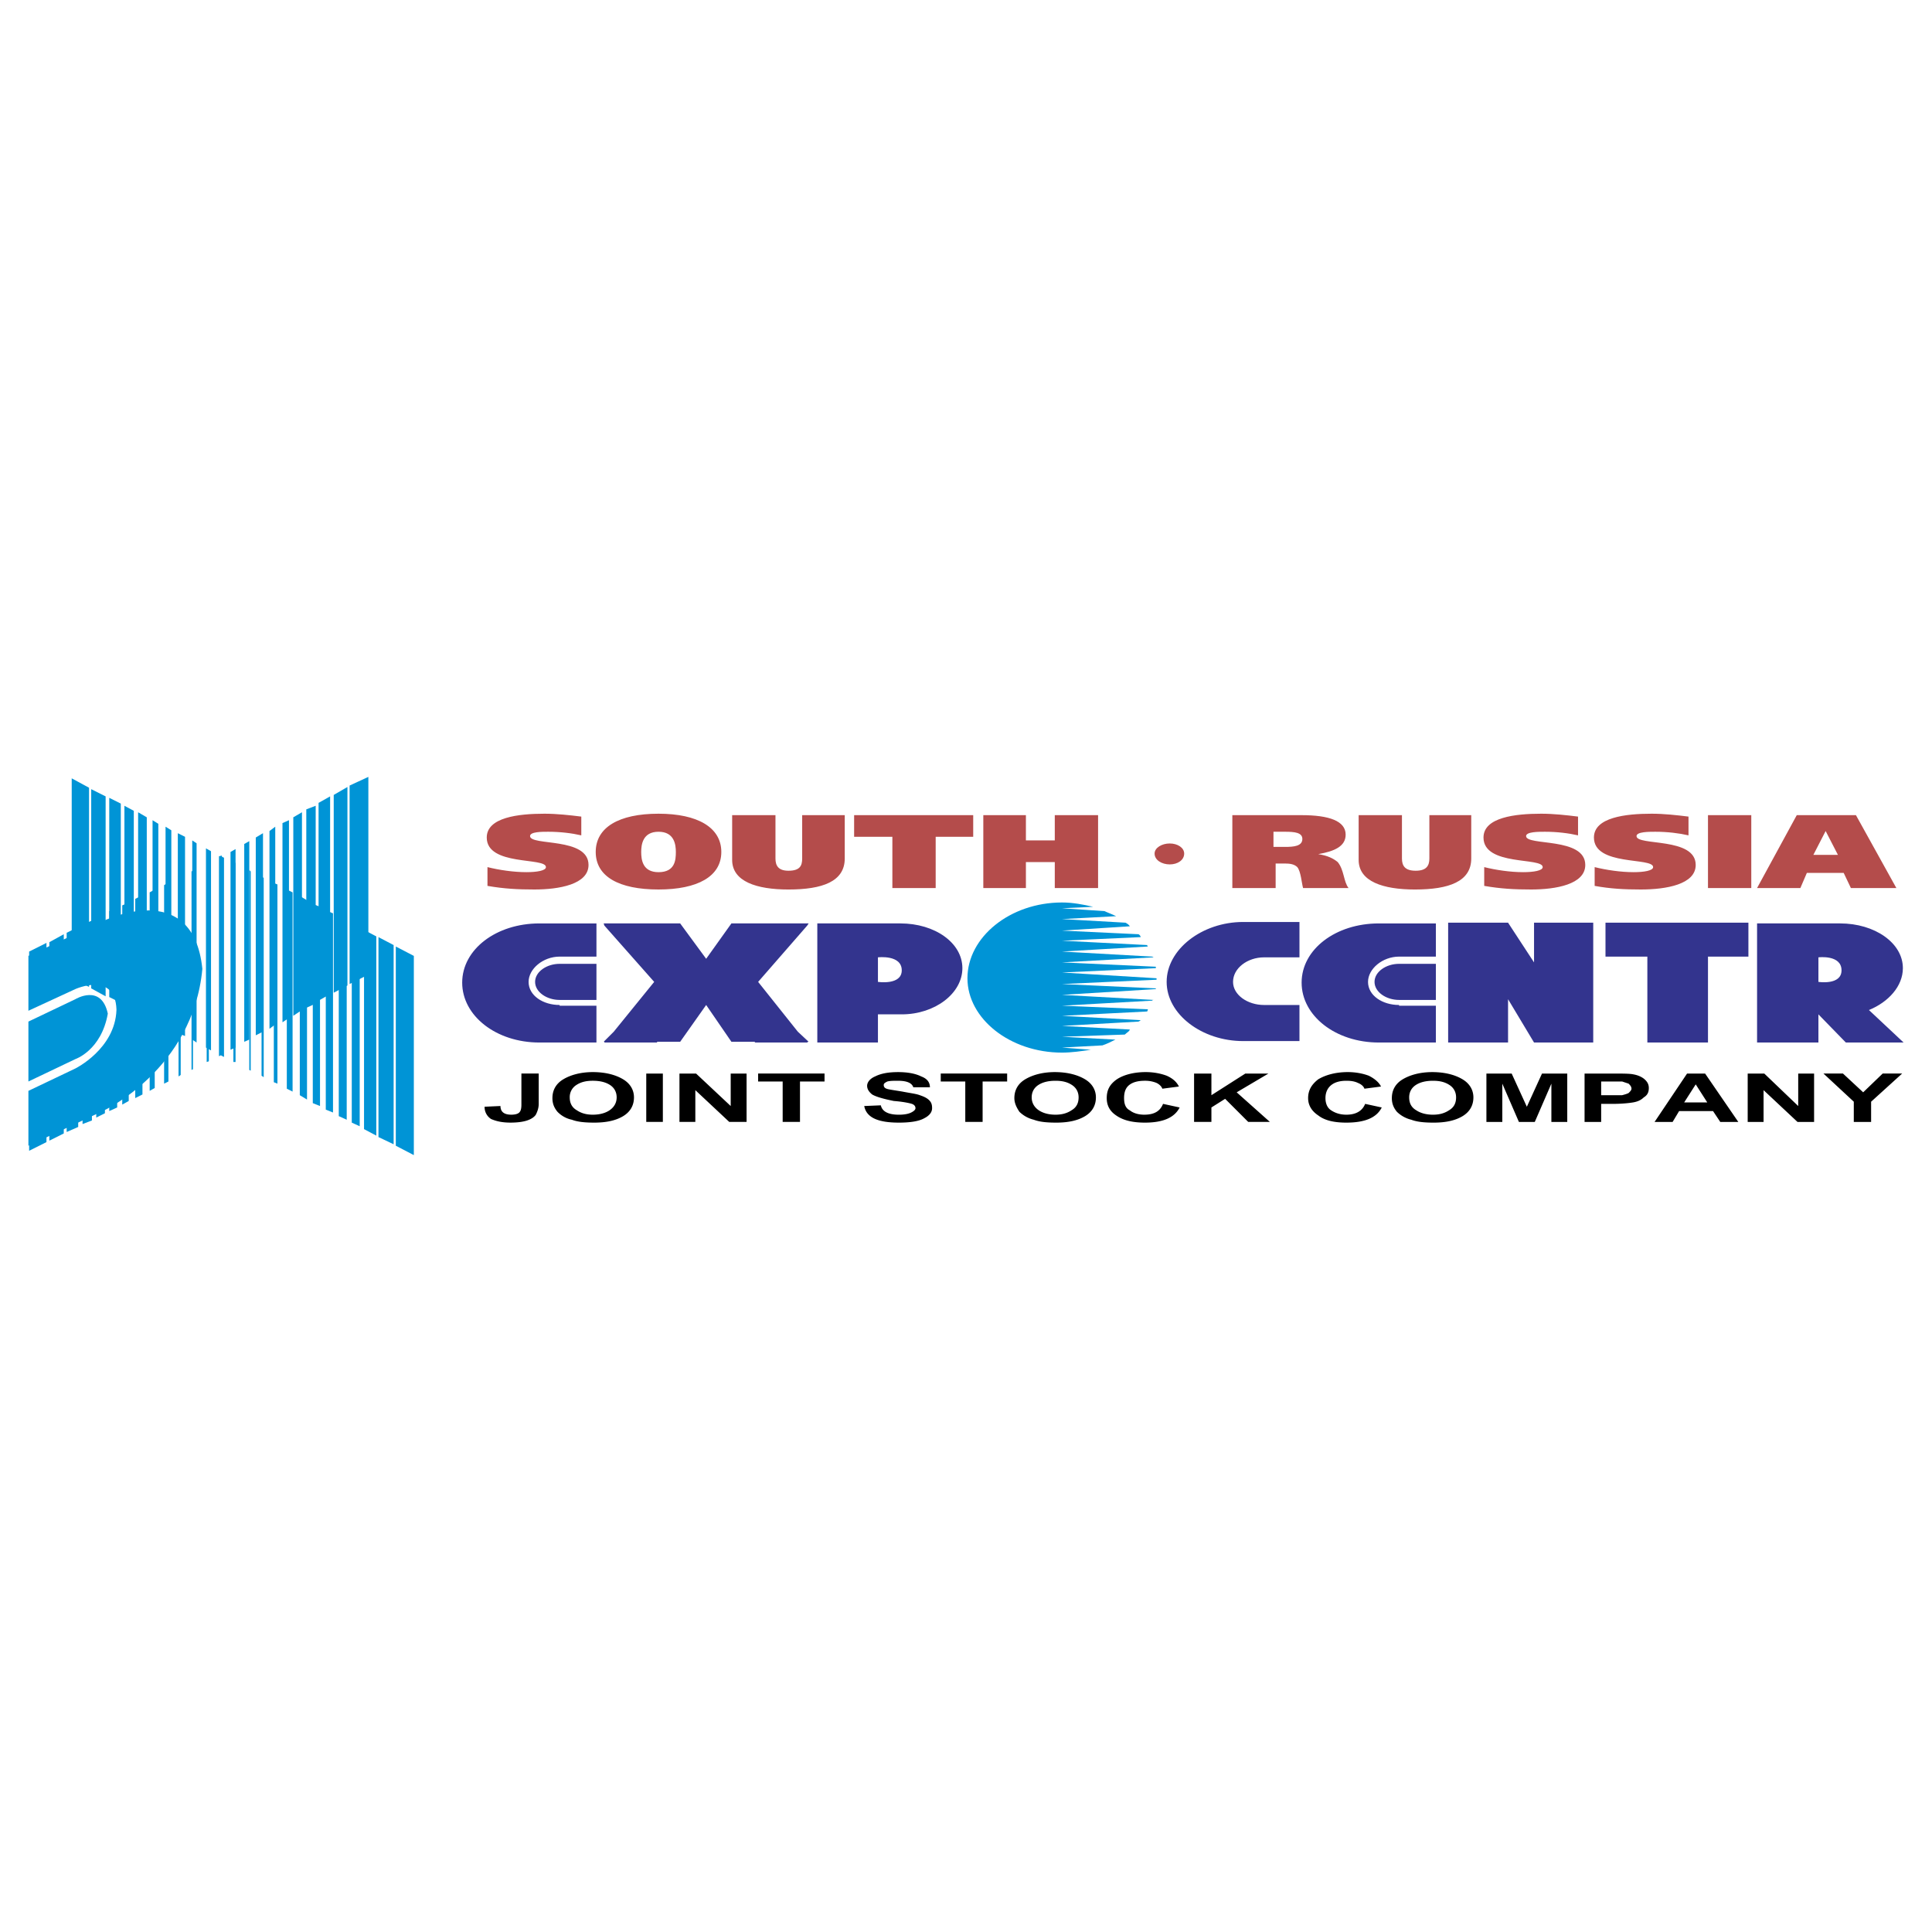 <svg xmlns="http://www.w3.org/2000/svg" width="2500" height="2500" viewBox="0 0 192.756 192.756"><g fill-rule="evenodd" clip-rule="evenodd"><path fill="#fff" d="M0 0h192.756v192.756H0V0z"/><path d="M22.134 85.36l-.288.072v19.947l.288-.143V85.36zm1.368-.648l-.504.288v19.732l.504-.217V84.712zm1.369-.792l-.504.288v19.731l.504-.217V83.92zm1.368-.792l-.72.432v19.731l.72-.359V83.128zm1.223-.648l-.576.432v19.731l.576-.432V82.48zm1.369-.648l-.648.288v19.875l.648-.432V81.832zm1.296-.792l-.864.504v19.804l.864-.576V81.04zm1.369-.648l-.937.36v19.803l.937-.432V80.392zm1.44-.936l-1.152.648v19.73l1.152-.646V79.456zm1.728-.937l-1.368.792v19.732l1.368-.721V78.519zm2.088-1.008l-1.872.864v19.802l1.872-.936v-19.73z" fill="#0094d6"/><path d="M7.155 77.655l1.728.937v19.875l-1.728-.865V77.655zM41.289 95.37l-1.8-.936v19.875l1.8.938V95.37zM9.1 78.735l1.439.72v19.947L9.1 98.611V78.735zM39.273 94.29l-1.513-.792v19.948l1.513.719V94.29zM10.9 79.599l1.152.576v19.875l-1.152-.575V79.599zm26.644 13.826l-1.225-.647v19.875l1.225.648V93.425zM12.413 80.392l.936.504v19.876l-.936-.504V80.392zM35.888 92.49l-.792-.36v19.875l.792.361V92.49zM13.78 81.04l.864.504v19.876l-.864-.504V81.04zm20.812 10.801l-.792-.504v20.02l.792.359V91.841zM15.221 81.832l.576.36v19.875l-.576-.359V81.832zm18.003 9.289l-.721-.288v19.875l.721.287V91.121zM16.517 82.48l.576.36v19.875l-.576-.359V82.48zm15.41 7.993l-.72-.288v19.875l.72.287V90.473zm-14.186-7.345l.72.36v19.875l-.72-.287V83.128zm12.89 6.697l-.72-.432v19.875l.72.434V89.825zm-11.45-5.977l.433.288v19.875l-.433-.289V83.848zm10.01 5.185l-.576-.288v19.876l.576.287V89.033zm-8.642-4.393l.504.288v19.875l-.504-.287V84.64zm7.13 3.601l-.36-.144v19.876l.36.143V88.241zm-5.617-2.809l.288.145v19.875l-.288-.145V85.432zm4.249 2.161l-.216-.144v19.875l.216.145V87.593zm-3.025-1.512h.216v19.875h-.216V86.081zm1.728.864l-.143-.145v19.948l.144.072V86.945h-.001z" fill="#0094d6"/><path d="M12.196 90.329l.648-.288v19.803l-.648.361V90.329zm1.297-.648l.72-.36v19.875l-.72.361V89.681zm1.44-.648l.504-.288v19.804l-.504.287V89.033zm1.44-.721l.432-.288V107.9l-.432.215V88.312zm1.44-.719l.216-.144v19.803l-.216.145V87.593zm1.296-.648l.144-.072v19.803l-.144.072V86.945zm1.728-.864l-.216.072v19.803l.216-.07V86.081zm-17.93 8.857l1.729-.864v5.184l-1.729.938v-5.258zm2.016-.936l1.44-.792v5.33l-1.44.719v-5.257zm1.728-.937l1.152-.576v5.473l-1.152.504v-5.401zm1.585-.792l.936-.432v5.618l-.936.432v-5.618zm1.368-.648l.864-.432v6.049l-.864.432v-6.049zm1.296-.72l.792-.288v6.697l-.792.288v-6.697zm-7.993 18.652l1.729-.865v5.258l-1.729.863v-5.256zm2.016-.866l1.44-.791v5.186l-1.44.719v-5.114zm1.728-.791l1.152-.504v5.041l-1.152.504V107.9zm1.585-.865l.936-.504v5.258l-.936.359v-5.113zm1.368-.719l.864-.432v5.184l-.864.432v-5.184zm1.296-1.513l.792-.359v6.049l-.792.359v-6.049z" fill="#0094d6"/><path d="M20.189 96.666c-.936-9.217-9.938-4.753-9.938-4.753L2.834 95.37v5.474l4.681-2.162s3.96-1.799 4.104 2.018v.072c-.144 3.889-4.104 5.832-4.104 5.832l-4.681 2.232v5.473l7.417-3.457c.001 0 9.002-4.104 9.938-14.186zm-9.433 4.465c-.648-3.025-3.241-1.439-3.241-1.439l-4.681 2.232v5.977l4.681-2.232c.001-.001 2.593-.866 3.241-4.538z" fill="#0094d6"/><path d="M52.019 107.107h1.729v3.025c0 .432-.144.791-.288 1.08-.144.217-.432.432-.864.576-.433.145-1.009.215-1.656.215-.865 0-1.44-.143-1.944-.359a1.413 1.413 0 0 1-.648-1.225l1.584-.072c0 .576.36.865 1.081.865.36 0 .648-.072.792-.217s.216-.359.216-.791v-3.097h-.002zm3.096 2.45c0-.793.36-1.441 1.081-1.873.72-.432 1.728-.721 2.952-.721 1.296 0 2.305.289 3.024.721.72.432 1.08 1.08 1.08 1.801 0 .793-.36 1.439-1.08 1.873-.72.432-1.656.646-2.88.646-.936 0-1.656-.07-2.232-.287a2.795 2.795 0 0 1-1.44-.793c-.361-.432-.505-.863-.505-1.367zm1.728-.073c0 .576.216 1.008.721 1.297.432.287.936.432 1.584.432s1.224-.145 1.656-.432c.432-.289.72-.721.72-1.297 0-.504-.216-.936-.648-1.225-.433-.287-1.008-.432-1.729-.432s-1.224.145-1.656.432a1.42 1.42 0 0 0-.648 1.225zm7.634 2.45v-4.826h1.656v4.826h-1.656zm3.312 0v-4.826h1.657l3.456 3.24v-3.24h1.584v4.826h-1.728l-3.385-3.17v3.17h-1.584zm10.298 0V107.9h-2.448v-.793h6.625v.793h-2.449v4.033h-1.728v.001zm8.137-1.586l1.656-.07c.145.646.792.936 1.801.936.504 0 .936-.072 1.224-.217.288-.145.432-.287.432-.432 0-.217-.145-.359-.36-.432s-.864-.217-1.8-.289c-1.08-.215-1.8-.432-2.16-.648-.36-.287-.504-.574-.504-.863 0-.359.288-.721.792-.936.576-.289 1.296-.434 2.304-.434.937 0 1.729.145 2.304.434.577.215.864.576.864 1.08h-1.656c-.144-.432-.648-.648-1.512-.648-.504 0-.792 0-1.08.072-.288.145-.36.215-.36.359s.072.289.288.361c.145.07.72.143 1.584.287.72.145 1.368.217 1.728.359.433.145.721.289.937.504.216.217.288.434.288.793s-.216.721-.792 1.008c-.504.289-1.369.432-2.521.432-2.089 0-3.241-.504-3.457-1.656zm10.082 1.586V107.9h-2.448v-.793h6.625v.793h-2.447v4.033h-1.73v.001zm4.897-2.377c0-.793.359-1.441 1.08-1.873s1.729-.721 2.953-.721c1.295 0 2.303.289 3.023.721s1.08 1.08 1.08 1.801c0 .793-.359 1.439-1.08 1.873-.721.432-1.656.646-2.881.646-.936 0-1.656-.07-2.232-.287a3.112 3.112 0 0 1-1.439-.793c-.287-.432-.504-.863-.504-1.367zm1.729-.073c0 .576.287 1.008.719 1.297.434.287 1.01.432 1.656.432.648 0 1.152-.145 1.586-.432.504-.289.719-.721.719-1.297 0-.504-.215-.936-.648-1.225-.432-.287-.936-.432-1.656-.432-.719 0-1.295.145-1.727.432-.435.29-.649.721-.649 1.225zm13.105.649l1.656.359c-.504 1.008-1.656 1.512-3.457 1.512-1.223 0-2.16-.215-2.879-.719-.648-.434-.938-1.008-.938-1.729 0-.793.289-1.369 1.008-1.873.648-.432 1.656-.721 2.881-.721.793 0 1.512.145 2.09.361.646.287 1.008.648 1.223 1.08l-1.656.217c-.072-.217-.287-.434-.576-.576a2.96 2.96 0 0 0-1.152-.217c-.719 0-1.223.145-1.584.432-.359.289-.504.721-.504 1.297s.145 1.008.576 1.225c.359.287.865.432 1.439.432 1.01 0 1.586-.361 1.873-1.08zm3.096 1.801v-4.826h1.729v2.16l3.385-2.16h2.305l-3.168 1.873 3.312 2.953h-2.16l-2.305-2.305-1.369.863v1.441h-1.729v.001zm17.068-1.801l1.656.359c-.504 1.008-1.656 1.512-3.529 1.512-1.225 0-2.16-.215-2.809-.719-.648-.434-1.008-1.008-1.008-1.729 0-.793.359-1.369 1.008-1.873.721-.432 1.729-.721 2.953-.721.791 0 1.512.145 2.088.361.576.287 1.008.648 1.225 1.08l-1.656.217c-.072-.217-.289-.434-.648-.576-.289-.145-.648-.217-1.152-.217-.648 0-1.152.145-1.512.432-.359.289-.576.721-.576 1.297s.217 1.008.576 1.225c.432.287.936.432 1.512.432.935 0 1.583-.361 1.872-1.08zm2.664-.576c0-.793.359-1.441 1.08-1.873s1.729-.721 2.953-.721c1.295 0 2.303.289 3.023.721s1.08 1.08 1.08 1.801c0 .793-.359 1.439-1.08 1.873-.721.432-1.656.646-2.881.646-.936 0-1.656-.07-2.232-.287a3.112 3.112 0 0 1-1.439-.793c-.359-.432-.504-.863-.504-1.367zm1.729-.073c0 .576.215 1.008.721 1.297.432.287 1.008.432 1.656.432.646 0 1.15-.145 1.584-.432.504-.289.719-.721.719-1.297 0-.504-.215-.936-.646-1.225-.434-.287-.938-.432-1.656-.432-.721 0-1.297.145-1.729.432-.434.29-.649.721-.649 1.225zm7.705 2.45v-4.826h2.52l1.514 3.312 1.512-3.312h2.52v4.826h-1.584v-3.818l-1.656 3.818h-1.584l-1.656-3.818v3.818h-1.586zm9.793 0v-4.826h2.664c1.08 0 1.801 0 2.16.072.434.072.793.217 1.082.432.359.289.504.576.504.938 0 .432-.145.719-.504.936-.289.287-.648.432-1.082.504-.432.072-1.15.145-2.088.145h-1.08v1.801h-1.656v-.002zm1.656-4.034v1.367h2.088c.289-.072.506-.143.648-.215.145-.145.289-.289.289-.432 0-.217-.145-.361-.289-.506-.215-.07-.432-.143-.648-.215h-2.088v.001zm13.682 4.034h-1.799l-.721-1.082h-3.385l-.648 1.082h-1.799l3.24-4.826h1.801l3.311 4.826zm-3.096-1.946l-1.152-1.801-1.152 1.801h2.304zm4.033 1.946v-4.826h1.656l3.385 3.24v-3.24h1.584v4.826h-1.656l-3.385-3.17v3.17h-1.584zm10.586 0v-2.018l-3.025-2.809h1.945l2.016 1.873 1.945-1.873h1.943l-3.096 2.809v2.018h-1.728z"/><path d="M109.053 90.473l-3.098.144 4.25.288c.287.144.719.288 1.152.504l-5.402.288 6.338.36c.145.072.359.216.432.36l-6.77.432 7.635.36c.143.072.215.216.215.288l-7.85.36 8.498.432s0 .072.072.145l-8.57.504 9.002.504.145.072-9.146.504 9.361.433v.144l-9.361.432 9.434.576v.145l-9.434.432 9.361.434v.07l-9.361.576 9.146.506c-.145 0-.145.07-.145.07l-9.002.504 8.57.361c0 .072-.072.217-.072.217l-8.498.432 7.85.432c-.072.072-.072.072-.215.145l-7.635.432 6.77.359c-.072.217-.287.289-.504.504l-6.266.217 5.33.287c-.434.217-.865.434-1.297.576l-4.033.217 2.881.217c-.936.143-1.943.287-2.881.287-5.184 0-9.433-3.385-9.433-7.418 0-4.104 4.25-7.561 9.433-7.561 1.08-.003 2.16.213 3.098.429z" fill="#0094d6"/><path d="M55.835 99.764c-1.296 0-2.448-.793-2.448-1.801s1.152-1.801 2.448-1.801h3.673v3.602h-3.673zm0 .504c-1.656 0-3.097-.938-3.097-2.305 0-1.297 1.44-2.521 3.097-2.521h3.673V92.13H53.818c-4.32 0-7.705 2.592-7.705 5.906 0 3.312 3.385 5.977 7.705 5.977h5.689v-3.674h-3.673v-.071h.001zM139.586 99.764c-1.297 0-2.449-.793-2.449-1.801s1.152-1.801 2.449-1.801h3.672v3.602h-3.672zm0 .504c-1.656 0-3.098-.938-3.098-2.305 0-1.297 1.441-2.521 3.098-2.521h3.672V92.13H137.568c-4.32 0-7.705 2.592-7.705 5.906 0 3.312 3.385 5.977 7.705 5.977h5.689v-3.674h-3.672v-.071h.001zM126.119 100.268c-1.656 0-3.098-1.01-3.098-2.305 0-1.369 1.441-2.449 3.098-2.449h3.529v-3.528h-5.475-.143c-4.105 0-7.633 2.736-7.633 5.978 0 3.24 3.527 5.904 7.633 5.904h5.617v-3.6h-3.528zM70.454 100.268l2.52 3.671h2.305l.072.073h5.256l-.071-.073h.143l-1.08-1.007-3.96-4.969 4.897-5.617.143-.217h-7.705l-2.52 3.529-2.593-3.529h-7.633l.072.217 4.969 5.617-4.033 4.969-1.008 1.007h.072v.073h5.257v-.073h2.304l2.593-3.671zM160.18 92.057h14.259v3.385h-4.033v8.57h-6.049v-8.57h-4.177v-3.385zM186.465 100.771l3.457 3.24h-5.762l-2.736-2.809v2.809h-6.121V92.129h8.281c3.457 0 6.266 1.944 6.266 4.464 0 1.802-1.442 3.386-3.385 4.178zm-5.041-5.257s2.305-.288 2.305 1.297c0 1.512-2.305 1.152-2.305 1.152v-2.449zM87.592 92.129h2.232c3.457 0 6.193 1.944 6.193 4.464 0 2.521-2.736 4.609-6.049 4.609h-2.376v2.809h-6.049V92.129h6.049zm0 3.385s2.376-.288 2.376 1.297c0 1.512-2.376 1.152-2.376 1.152v-2.449zM144.482 92.057v11.955h5.977v-4.321l2.592 4.321h5.906V92.057h-5.906v3.961l-2.592-3.961h-5.977z" fill="#33348e"/><path d="M57.996 81.472c-1.152-.144-2.448-.288-3.672-.288-2.592 0-5.761.36-5.761 2.376 0 2.88 5.905 1.944 5.905 2.952 0 .36-.937.504-1.944.504-1.296 0-2.736-.216-3.889-.504v1.873c1.656.288 3.024.36 4.681.36 2.448 0 5.401-.504 5.401-2.449 0-2.809-5.833-1.872-5.833-2.88 0-.432 1.152-.432 1.8-.432 1.225 0 2.376.144 3.312.36v-1.872zM71.966 85c0-2.448-2.376-3.816-6.266-3.816-3.96 0-6.265 1.368-6.265 3.816 0 2.449 2.304 3.745 6.265 3.745 3.89 0 6.266-1.296 6.266-3.745zm-7.993 0c0-.72.144-2.016 1.728-2.016S67.43 84.28 67.43 85c0 .792-.072 2.017-1.729 2.017-1.584 0-1.728-1.225-1.728-2.017zm13.394-3.672h-4.32v4.465c0 2.16 2.448 2.953 5.617 2.953 3.385 0 5.617-.792 5.617-3.097v-4.321h-4.248v4.321c0 .72-.217 1.224-1.369 1.224-1.008 0-1.296-.504-1.296-1.224v-4.321h-.001zm19.731 0H85.216v2.16h3.816v5.113h4.321v-5.113h3.744v-2.16h.001zm8.138 2.52h-2.881v-2.521h-4.25V88.6h4.25v-2.592h2.881V88.6h4.32v-7.273h-4.32v2.521zm17.715 4.753h4.32v-2.448h.936c.504 0 .936.072 1.225.36.359.433.432 1.584.576 2.088h4.537c-.504-.648-.432-1.8-1.08-2.592-.434-.36-1.008-.648-1.945-.792 1.656-.288 2.736-.792 2.736-1.944 0-1.368-1.656-1.944-4.393-1.944h-6.912v7.272zm4.104-5.617h1.152c.936 0 1.729.072 1.729.72 0 .72-.863.792-1.729.792h-1.152v-1.512zm12.818-1.656h-4.32v4.465c0 2.16 2.447 2.953 5.617 2.953 3.385 0 5.617-.792 5.617-3.097v-4.321h-4.178v4.321c0 .72-.287 1.224-1.367 1.224s-1.369-.504-1.369-1.224v-4.321zm17.57.144c-1.15-.144-2.447-.288-3.672-.288-2.592 0-5.762.36-5.762 2.376 0 2.88 5.906 1.944 5.906 2.952 0 .36-.938.504-1.945.504-1.295 0-2.736-.216-3.889-.504v1.873c1.656.288 3.025.36 4.682.36 2.447 0 5.4-.504 5.4-2.449 0-2.809-5.904-1.872-5.904-2.88 0-.432 1.225-.432 1.871-.432 1.225 0 2.377.144 3.312.36v-1.872h.001zm11.02 0c-1.152-.144-2.449-.288-3.674-.288-2.592 0-5.762.36-5.762 2.376 0 2.88 5.906 1.944 5.906 2.952 0 .36-.936.504-1.945.504-1.295 0-2.736-.216-3.889-.504v1.873c1.586.288 2.953.36 4.609.36 2.52 0 5.473-.504 5.473-2.449 0-2.809-5.904-1.872-5.904-2.88 0-.432 1.225-.432 1.873-.432 1.223 0 2.375.144 3.312.36v-1.872h.001zm1.943-.144v7.273h4.32v-7.273h-4.32zm4.897 7.273h4.32l.648-1.512h3.674l.719 1.512h4.537l-4.033-7.273h-5.904l-3.961 7.273zm6.842-5.689l1.225 2.377h-2.449l1.224-2.377zM116.705 84.153c.793 0 1.441.432 1.441 1.008 0 .648-.648 1.081-1.441 1.081s-1.512-.432-1.512-1.081c0-.576.719-1.008 1.512-1.008z" fill="#b44c4b"/></g></svg>